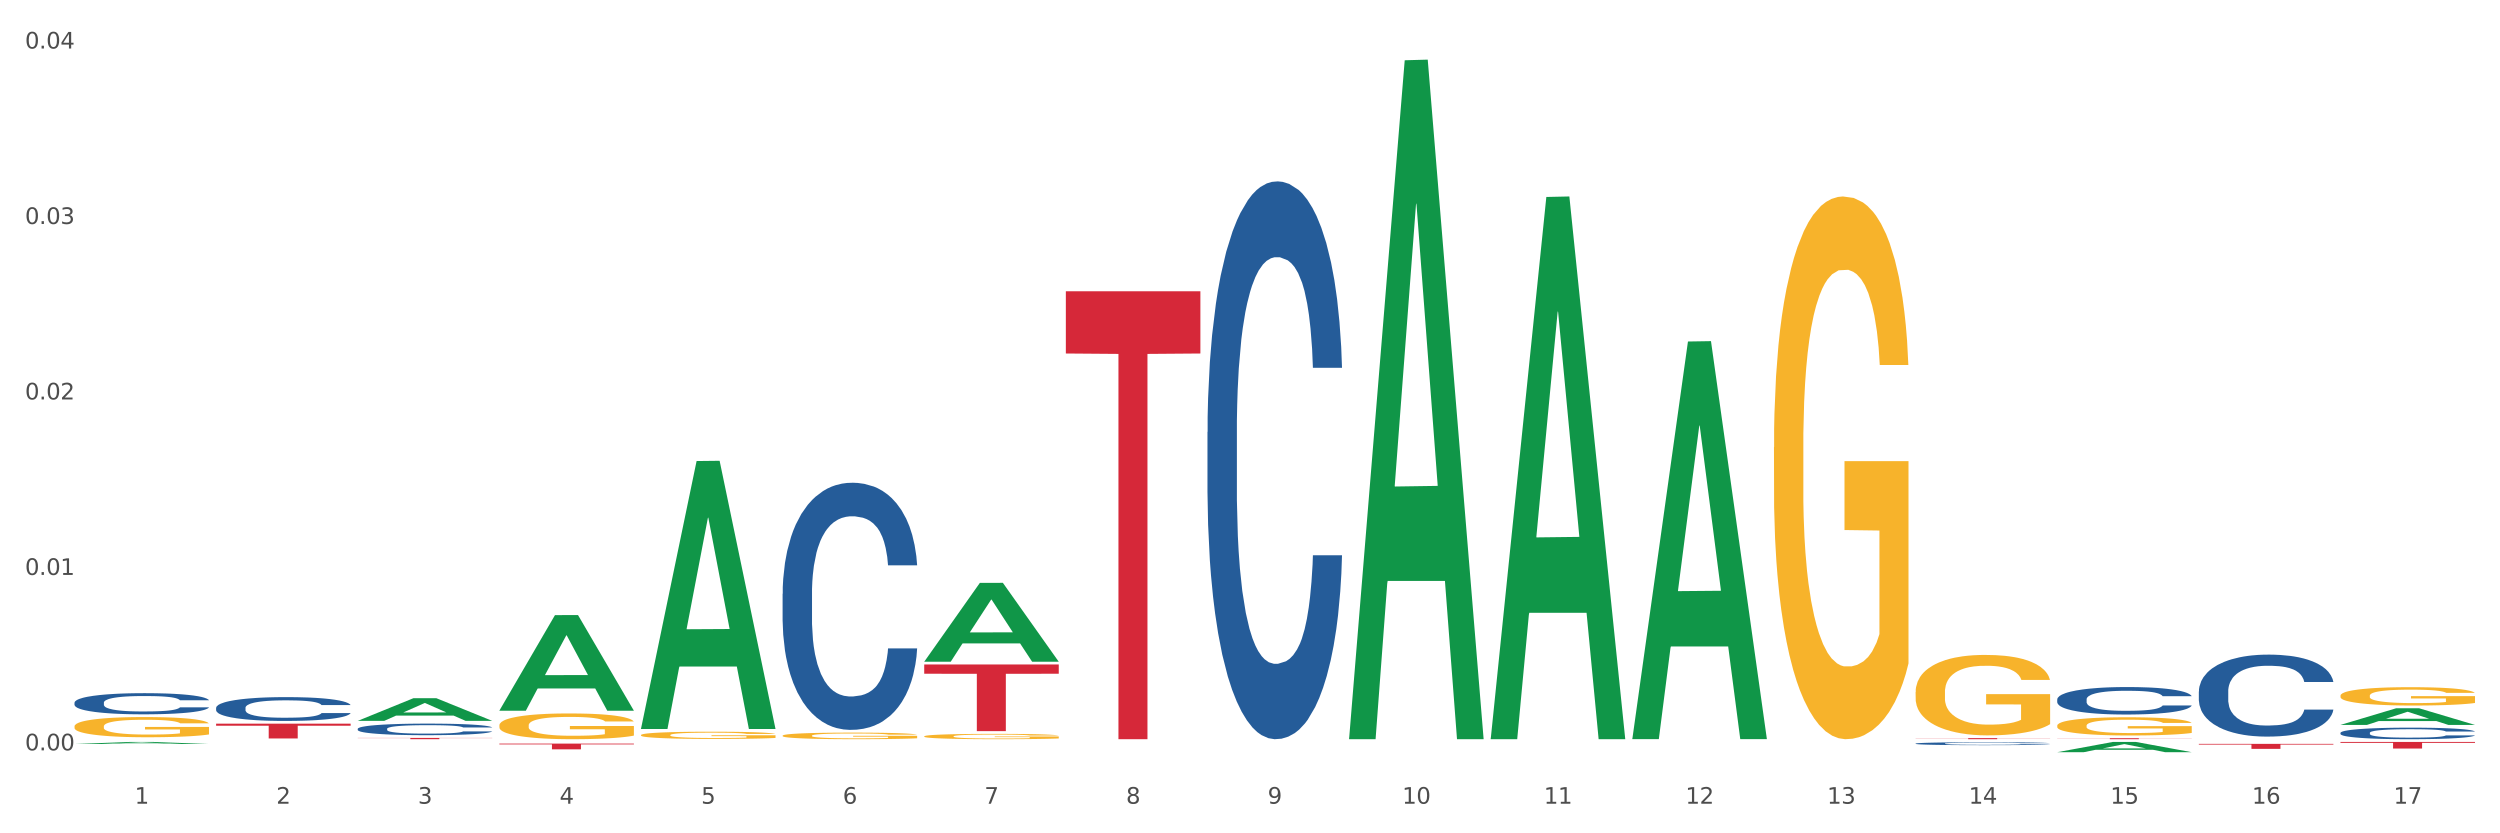 <?xml version="1.0" encoding="utf-8" standalone="no"?>
<!DOCTYPE svg PUBLIC "-//W3C//DTD SVG 1.1//EN"
  "http://www.w3.org/Graphics/SVG/1.1/DTD/svg11.dtd">
<svg xmlns:xlink="http://www.w3.org/1999/xlink" width="1080pt" height="360pt" viewBox="0 0 1080 360" xmlns="http://www.w3.org/2000/svg" version="1.1">
 <rect x="0" y="0" width="1080" height="360" fill="#333333" stroke="none"/>
 <defs>
  <style type="text/css">*{stroke-linejoin: round; stroke-linecap: butt}</style>
 </defs>
 <g id="figure_1">
  <g id="patch_1">
   <path d="M 0 360 
L 1080 360 
L 1080 0 
L 0 0 
z
" style="fill: #ffffff; stroke: #ffffff; stroke-linejoin: miter"/>
  </g>
  <g id="axes_1">
   <g id="matplotlib.axis_1">
    <g id="xtick_1">
     <g id="text_1">
      <!-- 1 -->
      <g style="fill: #4d4d4d" transform="translate(58.182 347.204) scale(0.096 -0.096)">
       <defs>
        <path id="DejaVuSans-31" d="M 794 531 
L 1825 531 
L 1825 4091 
L 703 3866 
L 703 4441 
L 1819 4666 
L 2450 4666 
L 2450 531 
L 3481 531 
L 3481 0 
L 794 0 
L 794 531 
z
" transform="scale(0.016)"/>
       </defs>
       <use xlink:href="#DejaVuSans-31"/>
      </g>
     </g>
    </g>
    <g id="xtick_2">
     <g id="text_2">
      <!-- 2 -->
      <g style="fill: #4d4d4d" transform="translate(119.364 347.204) scale(0.096 -0.096)">
       <defs>
        <path id="DejaVuSans-32" d="M 1228 531 
L 3431 531 
L 3431 0 
L 469 0 
L 469 531 
Q 828 903 1448 1529 
Q 2069 2156 2228 2338 
Q 2531 2678 2651 2914 
Q 2772 3150 2772 3378 
Q 2772 3750 2511 3984 
Q 2250 4219 1831 4219 
Q 1534 4219 1204 4116 
Q 875 4013 500 3803 
L 500 4441 
Q 881 4594 1212 4672 
Q 1544 4750 1819 4750 
Q 2544 4750 2975 4387 
Q 3406 4025 3406 3419 
Q 3406 3131 3298 2873 
Q 3191 2616 2906 2266 
Q 2828 2175 2409 1742 
Q 1991 1309 1228 531 
z
" transform="scale(0.016)"/>
       </defs>
       <use xlink:href="#DejaVuSans-32"/>
      </g>
     </g>
    </g>
    <g id="xtick_3">
     <g id="text_3">
      <!-- 3 -->
      <g style="fill: #4d4d4d" transform="translate(180.545 347.204) scale(0.096 -0.096)">
       <defs>
        <path id="DejaVuSans-33" d="M 2597 2516 
Q 3050 2419 3304 2112 
Q 3559 1806 3559 1356 
Q 3559 666 3084 287 
Q 2609 -91 1734 -91 
Q 1441 -91 1130 -33 
Q 819 25 488 141 
L 488 750 
Q 750 597 1062 519 
Q 1375 441 1716 441 
Q 2309 441 2620 675 
Q 2931 909 2931 1356 
Q 2931 1769 2642 2001 
Q 2353 2234 1838 2234 
L 1294 2234 
L 1294 2753 
L 1863 2753 
Q 2328 2753 2575 2939 
Q 2822 3125 2822 3475 
Q 2822 3834 2567 4026 
Q 2313 4219 1838 4219 
Q 1578 4219 1281 4162 
Q 984 4106 628 3988 
L 628 4550 
Q 988 4650 1302 4700 
Q 1616 4750 1894 4750 
Q 2613 4750 3031 4423 
Q 3450 4097 3450 3541 
Q 3450 3153 3228 2886 
Q 3006 2619 2597 2516 
z
" transform="scale(0.016)"/>
       </defs>
       <use xlink:href="#DejaVuSans-33"/>
      </g>
     </g>
    </g>
    <g id="xtick_4">
     <g id="text_4">
      <!-- 4 -->
      <g style="fill: #4d4d4d" transform="translate(241.726 347.204) scale(0.096 -0.096)">
       <defs>
        <path id="DejaVuSans-34" d="M 2419 4116 
L 825 1625 
L 2419 1625 
L 2419 4116 
z
M 2253 4666 
L 3047 4666 
L 3047 1625 
L 3713 1625 
L 3713 1100 
L 3047 1100 
L 3047 0 
L 2419 0 
L 2419 1100 
L 313 1100 
L 313 1709 
L 2253 4666 
z
" transform="scale(0.016)"/>
       </defs>
       <use xlink:href="#DejaVuSans-34"/>
      </g>
     </g>
    </g>
    <g id="xtick_5">
     <g id="text_5">
      <!-- 5 -->
      <g style="fill: #4d4d4d" transform="translate(302.908 347.204) scale(0.096 -0.096)">
       <defs>
        <path id="DejaVuSans-35" d="M 691 4666 
L 3169 4666 
L 3169 4134 
L 1269 4134 
L 1269 2991 
Q 1406 3038 1543 3061 
Q 1681 3084 1819 3084 
Q 2600 3084 3056 2656 
Q 3513 2228 3513 1497 
Q 3513 744 3044 326 
Q 2575 -91 1722 -91 
Q 1428 -91 1123 -41 
Q 819 9 494 109 
L 494 744 
Q 775 591 1075 516 
Q 1375 441 1709 441 
Q 2250 441 2565 725 
Q 2881 1009 2881 1497 
Q 2881 1984 2565 2268 
Q 2250 2553 1709 2553 
Q 1456 2553 1204 2497 
Q 953 2441 691 2322 
L 691 4666 
z
" transform="scale(0.016)"/>
       </defs>
       <use xlink:href="#DejaVuSans-35"/>
      </g>
     </g>
    </g>
    <g id="xtick_6">
     <g id="text_6">
      <!-- 6 -->
      <g style="fill: #4d4d4d" transform="translate(364.089 347.204) scale(0.096 -0.096)">
       <defs>
        <path id="DejaVuSans-36" d="M 2113 2584 
Q 1688 2584 1439 2293 
Q 1191 2003 1191 1497 
Q 1191 994 1439 701 
Q 1688 409 2113 409 
Q 2538 409 2786 701 
Q 3034 994 3034 1497 
Q 3034 2003 2786 2293 
Q 2538 2584 2113 2584 
z
M 3366 4563 
L 3366 3988 
Q 3128 4100 2886 4159 
Q 2644 4219 2406 4219 
Q 1781 4219 1451 3797 
Q 1122 3375 1075 2522 
Q 1259 2794 1537 2939 
Q 1816 3084 2150 3084 
Q 2853 3084 3261 2657 
Q 3669 2231 3669 1497 
Q 3669 778 3244 343 
Q 2819 -91 2113 -91 
Q 1303 -91 875 529 
Q 447 1150 447 2328 
Q 447 3434 972 4092 
Q 1497 4750 2381 4750 
Q 2619 4750 2861 4703 
Q 3103 4656 3366 4563 
z
" transform="scale(0.016)"/>
       </defs>
       <use xlink:href="#DejaVuSans-36"/>
      </g>
     </g>
    </g>
    <g id="xtick_7">
     <g id="text_7">
      <!-- 7 -->
      <g style="fill: #4d4d4d" transform="translate(425.271 347.204) scale(0.096 -0.096)">
       <defs>
        <path id="DejaVuSans-37" d="M 525 4666 
L 3525 4666 
L 3525 4397 
L 1831 0 
L 1172 0 
L 2766 4134 
L 525 4134 
L 525 4666 
z
" transform="scale(0.016)"/>
       </defs>
       <use xlink:href="#DejaVuSans-37"/>
      </g>
     </g>
    </g>
    <g id="xtick_8">
     <g id="text_8">
      <!-- 8 -->
      <g style="fill: #4d4d4d" transform="translate(486.452 347.204) scale(0.096 -0.096)">
       <defs>
        <path id="DejaVuSans-38" d="M 2034 2216 
Q 1584 2216 1326 1975 
Q 1069 1734 1069 1313 
Q 1069 891 1326 650 
Q 1584 409 2034 409 
Q 2484 409 2743 651 
Q 3003 894 3003 1313 
Q 3003 1734 2745 1975 
Q 2488 2216 2034 2216 
z
M 1403 2484 
Q 997 2584 770 2862 
Q 544 3141 544 3541 
Q 544 4100 942 4425 
Q 1341 4750 2034 4750 
Q 2731 4750 3128 4425 
Q 3525 4100 3525 3541 
Q 3525 3141 3298 2862 
Q 3072 2584 2669 2484 
Q 3125 2378 3379 2068 
Q 3634 1759 3634 1313 
Q 3634 634 3220 271 
Q 2806 -91 2034 -91 
Q 1263 -91 848 271 
Q 434 634 434 1313 
Q 434 1759 690 2068 
Q 947 2378 1403 2484 
z
M 1172 3481 
Q 1172 3119 1398 2916 
Q 1625 2713 2034 2713 
Q 2441 2713 2670 2916 
Q 2900 3119 2900 3481 
Q 2900 3844 2670 4047 
Q 2441 4250 2034 4250 
Q 1625 4250 1398 4047 
Q 1172 3844 1172 3481 
z
" transform="scale(0.016)"/>
       </defs>
       <use xlink:href="#DejaVuSans-38"/>
      </g>
     </g>
    </g>
    <g id="xtick_9">
     <g id="text_9">
      <!-- 9 -->
      <g style="fill: #4d4d4d" transform="translate(547.634 347.204) scale(0.096 -0.096)">
       <defs>
        <path id="DejaVuSans-39" d="M 703 97 
L 703 672 
Q 941 559 1184 500 
Q 1428 441 1663 441 
Q 2288 441 2617 861 
Q 2947 1281 2994 2138 
Q 2813 1869 2534 1725 
Q 2256 1581 1919 1581 
Q 1219 1581 811 2004 
Q 403 2428 403 3163 
Q 403 3881 828 4315 
Q 1253 4750 1959 4750 
Q 2769 4750 3195 4129 
Q 3622 3509 3622 2328 
Q 3622 1225 3098 567 
Q 2575 -91 1691 -91 
Q 1453 -91 1209 -44 
Q 966 3 703 97 
z
M 1959 2075 
Q 2384 2075 2632 2365 
Q 2881 2656 2881 3163 
Q 2881 3666 2632 3958 
Q 2384 4250 1959 4250 
Q 1534 4250 1286 3958 
Q 1038 3666 1038 3163 
Q 1038 2656 1286 2365 
Q 1534 2075 1959 2075 
z
" transform="scale(0.016)"/>
       </defs>
       <use xlink:href="#DejaVuSans-39"/>
      </g>
     </g>
    </g>
    <g id="xtick_10">
     <g id="text_10">
      <!-- 10 -->
      <g style="fill: #4d4d4d" transform="translate(605.761 347.204) scale(0.096 -0.096)">
       <defs>
        <path id="DejaVuSans-30" d="M 2034 4250 
Q 1547 4250 1301 3770 
Q 1056 3291 1056 2328 
Q 1056 1369 1301 889 
Q 1547 409 2034 409 
Q 2525 409 2770 889 
Q 3016 1369 3016 2328 
Q 3016 3291 2770 3770 
Q 2525 4250 2034 4250 
z
M 2034 4750 
Q 2819 4750 3233 4129 
Q 3647 3509 3647 2328 
Q 3647 1150 3233 529 
Q 2819 -91 2034 -91 
Q 1250 -91 836 529 
Q 422 1150 422 2328 
Q 422 3509 836 4129 
Q 1250 4750 2034 4750 
z
" transform="scale(0.016)"/>
       </defs>
       <use xlink:href="#DejaVuSans-31"/>
       <use xlink:href="#DejaVuSans-30" transform="translate(63.623 0)"/>
      </g>
     </g>
    </g>
    <g id="xtick_11">
     <g id="text_11">
      <!-- 11 -->
      <g style="fill: #4d4d4d" transform="translate(666.942 347.204) scale(0.096 -0.096)">
       <use xlink:href="#DejaVuSans-31"/>
       <use xlink:href="#DejaVuSans-31" transform="translate(63.623 0)"/>
      </g>
     </g>
    </g>
    <g id="xtick_12">
     <g id="text_12">
      <!-- 12 -->
      <g style="fill: #4d4d4d" transform="translate(728.124 347.204) scale(0.096 -0.096)">
       <use xlink:href="#DejaVuSans-31"/>
       <use xlink:href="#DejaVuSans-32" transform="translate(63.623 0)"/>
      </g>
     </g>
    </g>
    <g id="xtick_13">
     <g id="text_13">
      <!-- 13 -->
      <g style="fill: #4d4d4d" transform="translate(789.305 347.204) scale(0.096 -0.096)">
       <use xlink:href="#DejaVuSans-31"/>
       <use xlink:href="#DejaVuSans-33" transform="translate(63.623 0)"/>
      </g>
     </g>
    </g>
    <g id="xtick_14">
     <g id="text_14">
      <!-- 14 -->
      <g style="fill: #4d4d4d" transform="translate(850.487 347.204) scale(0.096 -0.096)">
       <use xlink:href="#DejaVuSans-31"/>
       <use xlink:href="#DejaVuSans-34" transform="translate(63.623 0)"/>
      </g>
     </g>
    </g>
    <g id="xtick_15">
     <g id="text_15">
      <!-- 15 -->
      <g style="fill: #4d4d4d" transform="translate(911.668 347.204) scale(0.096 -0.096)">
       <use xlink:href="#DejaVuSans-31"/>
       <use xlink:href="#DejaVuSans-35" transform="translate(63.623 0)"/>
      </g>
     </g>
    </g>
    <g id="xtick_16">
     <g id="text_16">
      <!-- 16 -->
      <g style="fill: #4d4d4d" transform="translate(972.849 347.204) scale(0.096 -0.096)">
       <use xlink:href="#DejaVuSans-31"/>
       <use xlink:href="#DejaVuSans-36" transform="translate(63.623 0)"/>
      </g>
     </g>
    </g>
    <g id="xtick_17">
     <g id="text_17">
      <!-- 17 -->
      <g style="fill: #4d4d4d" transform="translate(1034.031 347.204) scale(0.096 -0.096)">
       <use xlink:href="#DejaVuSans-31"/>
       <use xlink:href="#DejaVuSans-37" transform="translate(63.623 0)"/>
      </g>
     </g>
    </g>
    <g id="xtick_18"/>
    <g id="xtick_19"/>
    <g id="xtick_20"/>
    <g id="xtick_21"/>
    <g id="xtick_22"/>
    <g id="xtick_23"/>
    <g id="xtick_24"/>
    <g id="xtick_25"/>
    <g id="xtick_26"/>
    <g id="xtick_27"/>
    <g id="xtick_28"/>
    <g id="xtick_29"/>
    <g id="xtick_30"/>
    <g id="xtick_31"/>
    <g id="xtick_32"/>
    <g id="xtick_33"/>
   </g>
   <g id="matplotlib.axis_2">
    <g id="ytick_1">
     <g id="text_18">
      <!-- 0.00 -->
      <g style="fill: #4d4d4d" transform="translate(10.8 324.162) scale(0.096 -0.096)">
       <defs>
        <path id="DejaVuSans-2e" d="M 684 794 
L 1344 794 
L 1344 0 
L 684 0 
L 684 794 
z
" transform="scale(0.016)"/>
       </defs>
       <use xlink:href="#DejaVuSans-30"/>
       <use xlink:href="#DejaVuSans-2e" transform="translate(63.623 0)"/>
       <use xlink:href="#DejaVuSans-30" transform="translate(95.41 0)"/>
       <use xlink:href="#DejaVuSans-30" transform="translate(159.033 0)"/>
      </g>
     </g>
    </g>
    <g id="ytick_2">
     <g id="text_19">
      <!-- 0.01 -->
      <g style="fill: #4d4d4d" transform="translate(10.8 248.363) scale(0.096 -0.096)">
       <use xlink:href="#DejaVuSans-30"/>
       <use xlink:href="#DejaVuSans-2e" transform="translate(63.623 0)"/>
       <use xlink:href="#DejaVuSans-30" transform="translate(95.41 0)"/>
       <use xlink:href="#DejaVuSans-31" transform="translate(159.033 0)"/>
      </g>
     </g>
    </g>
    <g id="ytick_3">
     <g id="text_20">
      <!-- 0.02 -->
      <g style="fill: #4d4d4d" transform="translate(10.8 172.563) scale(0.096 -0.096)">
       <use xlink:href="#DejaVuSans-30"/>
       <use xlink:href="#DejaVuSans-2e" transform="translate(63.623 0)"/>
       <use xlink:href="#DejaVuSans-30" transform="translate(95.41 0)"/>
       <use xlink:href="#DejaVuSans-32" transform="translate(159.033 0)"/>
      </g>
     </g>
    </g>
    <g id="ytick_4">
     <g id="text_21">
      <!-- 0.03 -->
      <g style="fill: #4d4d4d" transform="translate(10.8 96.763) scale(0.096 -0.096)">
       <use xlink:href="#DejaVuSans-30"/>
       <use xlink:href="#DejaVuSans-2e" transform="translate(63.623 0)"/>
       <use xlink:href="#DejaVuSans-30" transform="translate(95.41 0)"/>
       <use xlink:href="#DejaVuSans-33" transform="translate(159.033 0)"/>
      </g>
     </g>
    </g>
    <g id="ytick_5">
     <g id="text_22">
      <!-- 0.04 -->
      <g style="fill: #4d4d4d" transform="translate(10.8 20.964) scale(0.096 -0.096)">
       <use xlink:href="#DejaVuSans-30"/>
       <use xlink:href="#DejaVuSans-2e" transform="translate(63.623 0)"/>
       <use xlink:href="#DejaVuSans-30" transform="translate(95.41 0)"/>
       <use xlink:href="#DejaVuSans-34" transform="translate(159.033 0)"/>
      </g>
     </g>
    </g>
    <g id="ytick_6"/>
    <g id="ytick_7"/>
    <g id="ytick_8"/>
    <g id="ytick_9"/>
   </g>
   <g id="PolyCollection_1">
    <path d="M 32.175 321.416 
L 32.235 321.415 
L 56.203 320.516 
L 66.15 320.515 
L 90.297 321.417 
L 78.793 321.417 
L 73.58 321.207 
L 48.833 321.207 
L 48.653 321.211 
L 43.62 321.417 
L 32.175 321.417 
L 32.175 321.416 
L 51.949 321.082 
L 70.464 321.081 
L 61.296 320.708 
L 61.176 320.706 
L 61.056 320.708 
L 51.889 321.081 
L 51.949 321.082 
L 32.175 321.416 
z
" clip-path="url(#pa656fe6df7)" style="fill: #109648"/>
    <path d="M 888.715 318.909 
L 946.837 318.909 
L 946.837 318.968 
L 923.974 318.969 
L 923.974 319.336 
L 911.44 319.336 
L 911.44 318.969 
L 888.715 318.968 
L 888.715 318.91 
L 888.715 318.909 
z
" clip-path="url(#pa656fe6df7)" style="fill: #d62839"/>
    <path d="M 827.533 318.866 
L 885.656 318.866 
L 885.656 318.932 
L 862.792 318.932 
L 862.792 319.336 
L 850.259 319.336 
L 850.259 318.932 
L 827.533 318.932 
L 827.533 318.867 
L 827.533 318.866 
z
" clip-path="url(#pa656fe6df7)" style="fill: #d62839"/>
    <path d="M 460.445 125.818 
L 518.567 125.818 
L 518.567 152.711 
L 495.704 152.893 
L 495.704 319.336 
L 483.17 319.336 
L 483.17 152.893 
L 460.445 152.711 
L 460.445 126 
L 460.445 125.818 
z
" clip-path="url(#pa656fe6df7)" style="fill: #d62839"/>
    <path d="M 32.175 313.8 
L 32.244 313.792 
L 32.244 313.505 
L 32.381 313.258 
L 33.067 312.66 
L 34.096 312.166 
L 34.851 311.903 
L 35.606 311.687 
L 36.498 311.472 
L 37.596 311.249 
L 39.586 310.922 
L 40.821 310.755 
L 42.331 310.579 
L 45.076 310.324 
L 47.066 310.181 
L 49.124 310.061 
L 52.487 309.917 
L 54.683 309.854 
L 57.016 309.806 
L 59.829 309.774 
L 61.957 309.766 
L 66.623 309.79 
L 70.603 309.862 
L 72.524 309.917 
L 74.995 310.013 
L 76.299 310.077 
L 78.426 310.204 
L 80.622 310.372 
L 82.131 310.515 
L 84.396 310.786 
L 86.111 311.058 
L 87.69 311.392 
L 88.513 311.624 
L 89.131 311.839 
L 89.68 312.086 
L 90.229 312.477 
L 77.877 312.477 
L 77.397 312.198 
L 76.642 311.935 
L 75.544 311.679 
L 74.583 311.52 
L 72.936 311.321 
L 71.426 311.193 
L 69.848 311.097 
L 67.927 311.018 
L 66.417 310.978 
L 64.29 310.946 
L 60.104 310.954 
L 57.29 311.018 
L 55.369 311.097 
L 54.134 311.169 
L 53.036 311.249 
L 51.801 311.361 
L 50.36 311.528 
L 49.33 311.679 
L 48.301 311.871 
L 47.478 312.062 
L 46.723 312.285 
L 46.105 312.525 
L 45.625 312.772 
L 45.213 313.075 
L 44.87 313.577 
L 44.87 314.669 
L 45.007 314.916 
L 45.35 315.243 
L 45.762 315.49 
L 46.448 315.785 
L 47.066 315.985 
L 48.232 316.272 
L 49.536 316.511 
L 50.566 316.662 
L 51.595 316.79 
L 53.379 316.965 
L 55.369 317.109 
L 57.085 317.197 
L 59.418 317.276 
L 60.996 317.308 
L 62.368 317.324 
L 65.731 317.324 
L 68.133 317.3 
L 70.809 317.245 
L 72.868 317.173 
L 74.583 317.085 
L 76.504 316.942 
L 77.74 316.806 
L 77.74 315.14 
L 62.643 315.132 
L 62.643 314.023 
L 90.297 314.023 
L 90.297 317.276 
L 89.131 317.444 
L 87.827 317.595 
L 86.455 317.731 
L 84.396 317.898 
L 81.926 318.058 
L 79.73 318.169 
L 77.397 318.265 
L 74.652 318.353 
L 71.083 318.432 
L 68.887 318.464 
L 66.143 318.488 
L 62.917 318.496 
L 60.104 318.48 
L 57.359 318.44 
L 54.477 318.369 
L 51.663 318.265 
L 49.536 318.161 
L 47.409 318.034 
L 45.144 317.866 
L 43.36 317.707 
L 41.988 317.563 
L 40.478 317.38 
L 38.831 317.141 
L 37.596 316.926 
L 36.498 316.702 
L 35.332 316.415 
L 34.508 316.168 
L 33.685 315.857 
L 33.204 315.626 
L 32.655 315.267 
L 32.244 314.765 
L 32.175 313.8 
z
" clip-path="url(#pa656fe6df7)" style="fill: #f7b32b"/>
    <path d="M 215.719 321.247 
L 273.842 321.247 
L 273.842 321.59 
L 250.978 321.593 
L 250.978 323.719 
L 238.445 323.719 
L 238.445 321.593 
L 215.719 321.59 
L 215.719 321.249 
L 215.719 321.247 
z
" clip-path="url(#pa656fe6df7)" style="fill: #d62839"/>
    <path d="M 154.538 318.78 
L 212.66 318.78 
L 212.66 318.858 
L 189.797 318.858 
L 189.797 319.336 
L 177.263 319.336 
L 177.263 318.858 
L 154.538 318.858 
L 154.538 318.781 
L 154.538 318.78 
z
" clip-path="url(#pa656fe6df7)" style="fill: #d62839"/>
    <path d="M 93.356 312.627 
L 151.479 312.627 
L 151.479 313.516 
L 128.615 313.522 
L 128.615 319.019 
L 116.082 319.019 
L 116.082 313.522 
L 93.356 313.516 
L 93.356 312.633 
L 93.356 312.627 
z
" clip-path="url(#pa656fe6df7)" style="fill: #d62839"/>
    <path d="M 32.175 303.553 
L 32.244 303.545 
L 32.244 303.311 
L 32.45 302.994 
L 33.206 302.41 
L 34.167 301.967 
L 35.816 301.45 
L 36.709 301.233 
L 37.877 300.991 
L 40.282 300.598 
L 43.03 300.264 
L 44.954 300.081 
L 46.396 299.964 
L 49.625 299.755 
L 51.48 299.663 
L 53.404 299.588 
L 55.053 299.538 
L 57.801 299.48 
L 60 299.455 
L 62.542 299.446 
L 64.671 299.455 
L 67.488 299.488 
L 71.61 299.588 
L 73.19 299.647 
L 75.32 299.747 
L 77.519 299.88 
L 79.305 300.014 
L 81.366 300.206 
L 83.496 300.456 
L 85.557 300.774 
L 87 301.066 
L 88.168 301.375 
L 89.198 301.75 
L 89.954 302.159 
L 90.297 302.502 
L 77.725 302.502 
L 77.381 302.193 
L 76.694 301.859 
L 76.007 301.633 
L 75.251 301.45 
L 74.084 301.241 
L 73.053 301.108 
L 71.335 300.949 
L 69.755 300.849 
L 68.45 300.79 
L 66.87 300.74 
L 63.503 300.69 
L 61.099 300.69 
L 59.587 300.707 
L 57.732 300.749 
L 56.152 300.807 
L 54.297 300.907 
L 52.854 301.016 
L 51.412 301.158 
L 50.587 301.258 
L 49.351 301.441 
L 48.526 301.592 
L 47.427 301.851 
L 46.809 302.034 
L 45.709 302.51 
L 45.228 302.861 
L 45.022 303.103 
L 44.885 303.37 
L 44.885 304.672 
L 45.297 305.256 
L 45.641 305.507 
L 46.19 305.791 
L 47.221 306.158 
L 48.732 306.517 
L 50.312 306.776 
L 51.618 306.934 
L 52.854 307.051 
L 54.091 307.143 
L 55.603 307.226 
L 56.839 307.276 
L 58.694 307.326 
L 60.893 307.351 
L 62.61 307.351 
L 66.114 307.31 
L 67.694 307.268 
L 69.206 307.21 
L 70.855 307.118 
L 72.16 307.018 
L 72.916 306.942 
L 74.152 306.784 
L 75.114 306.617 
L 75.939 306.425 
L 76.488 306.258 
L 77.106 306.008 
L 77.587 305.724 
L 77.725 305.573 
L 90.297 305.573 
L 90.023 305.874 
L 89.542 306.166 
L 88.58 306.558 
L 87.824 306.784 
L 86.656 307.059 
L 85.419 307.293 
L 83.702 307.552 
L 82.122 307.744 
L 80.473 307.911 
L 78.687 308.061 
L 75.458 308.27 
L 74.29 308.328 
L 71.816 308.428 
L 69.893 308.487 
L 67.076 308.545 
L 64.19 308.579 
L 61.167 308.587 
L 58.488 308.57 
L 55.534 308.52 
L 53.679 308.47 
L 51.618 308.395 
L 49.213 308.278 
L 46.946 308.136 
L 44.816 307.969 
L 42.824 307.777 
L 40.969 307.56 
L 38.564 307.201 
L 36.778 306.851 
L 35.473 306.525 
L 34.58 306.25 
L 33.686 305.899 
L 33.206 305.657 
L 32.45 305.073 
L 32.175 304.53 
L 32.175 303.553 
z
" clip-path="url(#pa656fe6df7)" style="fill: #255c99"/>
    <path d="M 93.356 305.779 
L 93.425 305.77 
L 93.425 305.507 
L 93.631 305.149 
L 94.387 304.491 
L 95.349 303.993 
L 96.998 303.41 
L 97.891 303.166 
L 99.059 302.893 
L 101.463 302.451 
L 104.211 302.075 
L 106.135 301.868 
L 107.578 301.737 
L 110.807 301.501 
L 112.662 301.398 
L 114.585 301.313 
L 116.234 301.257 
L 118.982 301.191 
L 121.181 301.163 
L 123.723 301.154 
L 125.853 301.163 
L 128.67 301.201 
L 132.792 301.313 
L 134.372 301.379 
L 136.502 301.492 
L 138.7 301.643 
L 140.486 301.793 
L 142.547 302.009 
L 144.677 302.291 
L 146.738 302.648 
L 148.181 302.978 
L 149.349 303.325 
L 150.38 303.748 
L 151.135 304.209 
L 151.479 304.595 
L 138.906 304.595 
L 138.563 304.247 
L 137.876 303.871 
L 137.189 303.617 
L 136.433 303.41 
L 135.265 303.175 
L 134.234 303.025 
L 132.517 302.846 
L 130.937 302.733 
L 129.631 302.667 
L 128.051 302.611 
L 124.685 302.554 
L 122.28 302.554 
L 120.769 302.573 
L 118.914 302.62 
L 117.334 302.686 
L 115.479 302.799 
L 114.036 302.921 
L 112.593 303.081 
L 111.769 303.194 
L 110.532 303.401 
L 109.708 303.57 
L 108.608 303.861 
L 107.99 304.068 
L 106.891 304.604 
L 106.41 304.999 
L 106.204 305.272 
L 106.066 305.572 
L 106.066 307.039 
L 106.479 307.697 
L 106.822 307.979 
L 107.372 308.299 
L 108.402 308.713 
L 109.914 309.117 
L 111.494 309.408 
L 112.799 309.587 
L 114.036 309.719 
L 115.273 309.822 
L 116.784 309.916 
L 118.021 309.972 
L 119.876 310.029 
L 122.074 310.057 
L 123.792 310.057 
L 127.295 310.01 
L 128.876 309.963 
L 130.387 309.897 
L 132.036 309.794 
L 133.341 309.681 
L 134.097 309.596 
L 135.334 309.418 
L 136.296 309.23 
L 137.12 309.013 
L 137.67 308.825 
L 138.288 308.543 
L 138.769 308.224 
L 138.906 308.054 
L 151.479 308.054 
L 151.204 308.393 
L 150.723 308.722 
L 149.761 309.164 
L 149.005 309.418 
L 147.838 309.728 
L 146.601 309.991 
L 144.883 310.283 
L 143.303 310.499 
L 141.654 310.687 
L 139.868 310.856 
L 136.639 311.091 
L 135.471 311.157 
L 132.998 311.27 
L 131.074 311.336 
L 128.257 311.401 
L 125.372 311.439 
L 122.349 311.448 
L 119.669 311.43 
L 116.715 311.373 
L 114.86 311.317 
L 112.799 311.232 
L 110.395 311.101 
L 108.127 310.941 
L 105.998 310.753 
L 104.005 310.536 
L 102.15 310.292 
L 99.746 309.888 
L 97.959 309.493 
L 96.654 309.126 
L 95.761 308.816 
L 94.868 308.421 
L 94.387 308.148 
L 93.631 307.49 
L 93.356 306.879 
L 93.356 305.779 
z
" clip-path="url(#pa656fe6df7)" style="fill: #255c99"/>
    <path d="M 154.538 314.847 
L 154.607 314.842 
L 154.607 314.714 
L 154.813 314.541 
L 155.568 314.221 
L 156.53 313.979 
L 158.179 313.696 
L 159.072 313.577 
L 160.24 313.444 
L 162.645 313.23 
L 165.393 313.047 
L 167.317 312.947 
L 168.759 312.883 
L 171.988 312.768 
L 173.843 312.718 
L 175.767 312.677 
L 177.416 312.65 
L 180.164 312.618 
L 182.362 312.604 
L 184.904 312.599 
L 187.034 312.604 
L 189.851 312.622 
L 193.973 312.677 
L 195.553 312.709 
L 197.683 312.764 
L 199.882 312.837 
L 201.668 312.91 
L 203.729 313.015 
L 205.859 313.152 
L 207.92 313.326 
L 209.362 313.486 
L 210.53 313.655 
L 211.561 313.86 
L 212.317 314.084 
L 212.66 314.271 
L 200.088 314.271 
L 199.744 314.102 
L 199.057 313.92 
L 198.37 313.796 
L 197.614 313.696 
L 196.446 313.581 
L 195.416 313.508 
L 193.698 313.422 
L 192.118 313.367 
L 190.813 313.335 
L 189.233 313.307 
L 185.866 313.28 
L 183.462 313.28 
L 181.95 313.289 
L 180.095 313.312 
L 178.515 313.344 
L 176.66 313.399 
L 175.217 313.458 
L 173.775 313.536 
L 172.95 313.591 
L 171.713 313.691 
L 170.889 313.773 
L 169.79 313.915 
L 169.171 314.015 
L 168.072 314.276 
L 167.591 314.468 
L 167.385 314.6 
L 167.248 314.746 
L 167.248 315.459 
L 167.66 315.779 
L 168.004 315.916 
L 168.553 316.071 
L 169.584 316.272 
L 171.095 316.468 
L 172.675 316.61 
L 173.981 316.697 
L 175.217 316.761 
L 176.454 316.811 
L 177.965 316.857 
L 179.202 316.884 
L 181.057 316.912 
L 183.255 316.925 
L 184.973 316.925 
L 188.477 316.902 
L 190.057 316.88 
L 191.568 316.848 
L 193.217 316.797 
L 194.523 316.743 
L 195.278 316.701 
L 196.515 316.615 
L 197.477 316.523 
L 198.301 316.418 
L 198.851 316.327 
L 199.469 316.19 
L 199.95 316.035 
L 200.088 315.952 
L 212.66 315.952 
L 212.385 316.117 
L 211.904 316.277 
L 210.943 316.491 
L 210.187 316.615 
L 209.019 316.765 
L 207.782 316.893 
L 206.065 317.035 
L 204.485 317.14 
L 202.836 317.231 
L 201.049 317.314 
L 197.82 317.428 
L 196.652 317.46 
L 194.179 317.515 
L 192.256 317.547 
L 189.439 317.579 
L 186.553 317.597 
L 183.53 317.601 
L 180.851 317.592 
L 177.897 317.565 
L 176.042 317.537 
L 173.981 317.496 
L 171.576 317.432 
L 169.309 317.355 
L 167.179 317.263 
L 165.187 317.158 
L 163.332 317.039 
L 160.927 316.843 
L 159.141 316.651 
L 157.836 316.473 
L 156.942 316.322 
L 156.049 316.13 
L 155.568 315.998 
L 154.813 315.678 
L 154.538 315.381 
L 154.538 314.847 
z
" clip-path="url(#pa656fe6df7)" style="fill: #255c99"/>
    <path d="M 338.082 256.514 
L 338.151 256.417 
L 338.151 253.687 
L 338.357 249.981 
L 339.113 243.156 
L 340.074 237.988 
L 341.723 231.943 
L 342.616 229.407 
L 343.784 226.58 
L 346.189 221.997 
L 348.937 218.097 
L 350.861 215.952 
L 352.304 214.586 
L 355.533 212.149 
L 357.387 211.076 
L 359.311 210.199 
L 360.96 209.614 
L 363.708 208.931 
L 365.907 208.639 
L 368.449 208.541 
L 370.578 208.639 
L 373.395 209.029 
L 377.517 210.199 
L 379.097 210.881 
L 381.227 212.051 
L 383.426 213.611 
L 385.212 215.171 
L 387.273 217.414 
L 389.403 220.339 
L 391.464 224.045 
L 392.907 227.457 
L 394.075 231.065 
L 395.105 235.453 
L 395.861 240.231 
L 396.204 244.228 
L 383.632 244.228 
L 383.288 240.621 
L 382.601 236.72 
L 381.914 234.088 
L 381.159 231.943 
L 379.991 229.505 
L 378.96 227.945 
L 377.243 226.092 
L 375.662 224.922 
L 374.357 224.24 
L 372.777 223.655 
L 369.41 223.069 
L 367.006 223.069 
L 365.494 223.264 
L 363.639 223.752 
L 362.059 224.435 
L 360.204 225.605 
L 358.762 226.872 
L 357.319 228.53 
L 356.494 229.7 
L 355.258 231.845 
L 354.433 233.6 
L 353.334 236.623 
L 352.716 238.768 
L 351.616 244.326 
L 351.136 248.421 
L 350.929 251.249 
L 350.792 254.369 
L 350.792 269.58 
L 351.204 276.406 
L 351.548 279.331 
L 352.097 282.646 
L 353.128 286.936 
L 354.639 291.129 
L 356.22 294.152 
L 357.525 296.004 
L 358.762 297.369 
L 359.998 298.442 
L 361.51 299.417 
L 362.746 300.002 
L 364.601 300.587 
L 366.8 300.88 
L 368.517 300.88 
L 372.021 300.392 
L 373.601 299.905 
L 375.113 299.222 
L 376.762 298.149 
L 378.067 296.979 
L 378.823 296.102 
L 380.059 294.249 
L 381.021 292.299 
L 381.846 290.056 
L 382.395 288.106 
L 383.014 285.181 
L 383.494 281.866 
L 383.632 280.111 
L 396.204 280.111 
L 395.93 283.621 
L 395.449 287.034 
L 394.487 291.617 
L 393.731 294.249 
L 392.563 297.467 
L 391.327 300.197 
L 389.609 303.22 
L 388.029 305.462 
L 386.38 307.413 
L 384.594 309.168 
L 381.365 311.605 
L 380.197 312.288 
L 377.723 313.458 
L 375.8 314.141 
L 372.983 314.823 
L 370.097 315.213 
L 367.075 315.311 
L 364.395 315.116 
L 361.441 314.531 
L 359.586 313.946 
L 357.525 313.068 
L 355.12 311.703 
L 352.853 310.045 
L 350.723 308.095 
L 348.731 305.852 
L 346.876 303.317 
L 344.471 299.125 
L 342.685 295.029 
L 341.38 291.227 
L 340.487 288.009 
L 339.594 283.914 
L 339.113 281.086 
L 338.357 274.26 
L 338.082 267.922 
L 338.082 256.514 
z
" clip-path="url(#pa656fe6df7)" style="fill: #255c99"/>
    <path d="M 949.896 321.357 
L 1008.019 321.357 
L 1008.019 321.657 
L 985.155 321.659 
L 985.155 323.518 
L 972.622 323.518 
L 972.622 321.659 
L 949.896 321.657 
L 949.896 321.359 
L 949.896 321.357 
z
" clip-path="url(#pa656fe6df7)" style="fill: #d62839"/>
    <path d="M 521.626 186.631 
L 521.695 186.411 
L 521.695 180.248 
L 521.901 171.886 
L 522.657 156.48 
L 523.619 144.816 
L 525.268 131.172 
L 526.161 125.45 
L 527.329 119.067 
L 529.733 108.724 
L 532.481 99.921 
L 534.405 95.079 
L 535.848 91.998 
L 539.077 86.496 
L 540.932 84.075 
L 542.855 82.095 
L 544.504 80.774 
L 547.252 79.234 
L 549.451 78.573 
L 551.993 78.353 
L 554.123 78.573 
L 556.939 79.454 
L 561.062 82.095 
L 562.642 83.635 
L 564.772 86.276 
L 566.97 89.797 
L 568.756 93.319 
L 570.817 98.38 
L 572.947 104.983 
L 575.008 113.345 
L 576.451 121.048 
L 577.619 129.191 
L 578.649 139.094 
L 579.405 149.878 
L 579.749 158.901 
L 567.176 158.901 
L 566.833 150.758 
L 566.146 141.955 
L 565.459 136.013 
L 564.703 131.172 
L 563.535 125.67 
L 562.504 122.148 
L 560.787 117.967 
L 559.207 115.326 
L 557.901 113.786 
L 556.321 112.465 
L 552.955 111.145 
L 550.55 111.145 
L 549.039 111.585 
L 547.184 112.685 
L 545.604 114.226 
L 543.749 116.867 
L 542.306 119.728 
L 540.863 123.469 
L 540.039 126.11 
L 538.802 130.951 
L 537.978 134.913 
L 536.878 141.735 
L 536.26 146.577 
L 535.161 159.121 
L 534.68 168.364 
L 534.474 174.747 
L 534.336 181.789 
L 534.336 216.121 
L 534.749 231.526 
L 535.092 238.128 
L 535.642 245.611 
L 536.672 255.294 
L 538.184 264.757 
L 539.764 271.58 
L 541.069 275.761 
L 542.306 278.842 
L 543.542 281.263 
L 545.054 283.464 
L 546.291 284.784 
L 548.146 286.105 
L 550.344 286.765 
L 552.062 286.765 
L 555.565 285.665 
L 557.146 284.564 
L 558.657 283.024 
L 560.306 280.603 
L 561.611 277.962 
L 562.367 275.981 
L 563.604 271.8 
L 564.565 267.398 
L 565.39 262.337 
L 565.939 257.935 
L 566.558 251.333 
L 567.039 243.85 
L 567.176 239.889 
L 579.749 239.889 
L 579.474 247.812 
L 578.993 255.514 
L 578.031 265.858 
L 577.275 271.8 
L 576.107 279.062 
L 574.871 285.224 
L 573.153 292.047 
L 571.573 297.109 
L 569.924 301.51 
L 568.138 305.471 
L 564.909 310.973 
L 563.741 312.514 
L 561.268 315.155 
L 559.344 316.695 
L 556.527 318.236 
L 553.642 319.116 
L 550.619 319.336 
L 547.939 318.896 
L 544.985 317.576 
L 543.13 316.255 
L 541.069 314.274 
L 538.665 311.193 
L 536.397 307.452 
L 534.268 303.051 
L 532.275 297.989 
L 530.42 292.267 
L 528.016 282.804 
L 526.229 273.56 
L 524.924 264.978 
L 524.031 257.715 
L 523.138 248.472 
L 522.657 242.09 
L 521.901 226.684 
L 521.626 212.379 
L 521.626 186.631 
z
" clip-path="url(#pa656fe6df7)" style="fill: #255c99"/>
    <path d="M 888.715 302.138 
L 888.784 302.127 
L 888.784 301.823 
L 888.99 301.411 
L 889.745 300.653 
L 890.707 300.078 
L 892.356 299.406 
L 893.249 299.124 
L 894.417 298.81 
L 896.822 298.3 
L 899.57 297.867 
L 901.493 297.628 
L 902.936 297.476 
L 906.165 297.205 
L 908.02 297.086 
L 909.944 296.988 
L 911.593 296.923 
L 914.341 296.848 
L 916.539 296.815 
L 919.081 296.804 
L 921.211 296.815 
L 924.028 296.858 
L 928.15 296.988 
L 929.73 297.064 
L 931.86 297.194 
L 934.058 297.368 
L 935.845 297.541 
L 937.906 297.791 
L 940.036 298.116 
L 942.097 298.528 
L 943.539 298.907 
L 944.707 299.308 
L 945.738 299.796 
L 946.494 300.327 
L 946.837 300.772 
L 934.265 300.772 
L 933.921 300.371 
L 933.234 299.937 
L 932.547 299.644 
L 931.791 299.406 
L 930.623 299.135 
L 929.593 298.961 
L 927.875 298.755 
L 926.295 298.625 
L 924.99 298.549 
L 923.41 298.484 
L 920.043 298.419 
L 917.639 298.419 
L 916.127 298.441 
L 914.272 298.495 
L 912.692 298.571 
L 910.837 298.701 
L 909.394 298.842 
L 907.952 299.026 
L 907.127 299.157 
L 905.89 299.395 
L 905.066 299.59 
L 903.967 299.926 
L 903.348 300.165 
L 902.249 300.783 
L 901.768 301.238 
L 901.562 301.552 
L 901.425 301.899 
L 901.425 303.59 
L 901.837 304.349 
L 902.181 304.674 
L 902.73 305.043 
L 903.761 305.52 
L 905.272 305.986 
L 906.852 306.322 
L 908.158 306.528 
L 909.394 306.68 
L 910.631 306.799 
L 912.142 306.907 
L 913.379 306.972 
L 915.234 307.037 
L 917.432 307.07 
L 919.15 307.07 
L 922.654 307.016 
L 924.234 306.962 
L 925.745 306.886 
L 927.394 306.766 
L 928.7 306.636 
L 929.455 306.539 
L 930.692 306.333 
L 931.654 306.116 
L 932.478 305.867 
L 933.028 305.65 
L 933.646 305.325 
L 934.127 304.956 
L 934.265 304.761 
L 946.837 304.761 
L 946.562 305.151 
L 946.081 305.531 
L 945.12 306.04 
L 944.364 306.333 
L 943.196 306.691 
L 941.959 306.994 
L 940.242 307.33 
L 938.662 307.579 
L 937.013 307.796 
L 935.226 307.991 
L 931.997 308.262 
L 930.829 308.338 
L 928.356 308.468 
L 926.433 308.544 
L 923.616 308.62 
L 920.73 308.664 
L 917.707 308.674 
L 915.028 308.653 
L 912.074 308.588 
L 910.219 308.523 
L 908.158 308.425 
L 905.753 308.273 
L 903.486 308.089 
L 901.356 307.872 
L 899.364 307.623 
L 897.509 307.341 
L 895.104 306.875 
L 893.318 306.42 
L 892.013 305.997 
L 891.119 305.639 
L 890.226 305.184 
L 889.745 304.869 
L 888.99 304.111 
L 888.715 303.406 
L 888.715 302.138 
z
" clip-path="url(#pa656fe6df7)" style="fill: #255c99"/>
    <path d="M 949.896 298.709 
L 949.965 298.677 
L 949.965 297.771 
L 950.171 296.542 
L 950.927 294.277 
L 951.889 292.563 
L 953.537 290.557 
L 954.431 289.716 
L 955.599 288.778 
L 958.003 287.257 
L 960.751 285.963 
L 962.675 285.252 
L 964.118 284.799 
L 967.347 283.99 
L 969.202 283.634 
L 971.125 283.343 
L 972.774 283.149 
L 975.522 282.922 
L 977.721 282.825 
L 980.263 282.793 
L 982.393 282.825 
L 985.209 282.955 
L 989.331 283.343 
L 990.912 283.569 
L 993.041 283.958 
L 995.24 284.475 
L 997.026 284.993 
L 999.087 285.737 
L 1001.217 286.707 
L 1003.278 287.937 
L 1004.721 289.069 
L 1005.889 290.266 
L 1006.919 291.721 
L 1007.675 293.307 
L 1008.019 294.633 
L 995.446 294.633 
L 995.103 293.436 
L 994.415 292.142 
L 993.728 291.269 
L 992.973 290.557 
L 991.805 289.748 
L 990.774 289.231 
L 989.057 288.616 
L 987.477 288.228 
L 986.171 288.001 
L 984.591 287.807 
L 981.225 287.613 
L 978.82 287.613 
L 977.309 287.678 
L 975.454 287.84 
L 973.873 288.066 
L 972.018 288.454 
L 970.576 288.875 
L 969.133 289.425 
L 968.309 289.813 
L 967.072 290.525 
L 966.247 291.107 
L 965.148 292.11 
L 964.53 292.821 
L 963.431 294.665 
L 962.95 296.024 
L 962.744 296.962 
L 962.606 297.997 
L 962.606 303.044 
L 963.018 305.308 
L 963.362 306.279 
L 963.912 307.379 
L 964.942 308.802 
L 966.454 310.193 
L 968.034 311.196 
L 969.339 311.81 
L 970.576 312.263 
L 971.812 312.619 
L 973.324 312.943 
L 974.56 313.137 
L 976.415 313.331 
L 978.614 313.428 
L 980.331 313.428 
L 983.835 313.266 
L 985.415 313.104 
L 986.927 312.878 
L 988.576 312.522 
L 989.881 312.134 
L 990.637 311.843 
L 991.873 311.228 
L 992.835 310.581 
L 993.66 309.837 
L 994.209 309.19 
L 994.828 308.22 
L 995.309 307.12 
L 995.446 306.537 
L 1008.019 306.537 
L 1007.744 307.702 
L 1007.263 308.834 
L 1006.301 310.355 
L 1005.545 311.228 
L 1004.377 312.296 
L 1003.141 313.201 
L 1001.423 314.204 
L 999.843 314.948 
L 998.194 315.595 
L 996.408 316.178 
L 993.179 316.986 
L 992.011 317.213 
L 989.538 317.601 
L 987.614 317.827 
L 984.797 318.054 
L 981.912 318.183 
L 978.889 318.216 
L 976.209 318.151 
L 973.255 317.957 
L 971.4 317.763 
L 969.339 317.471 
L 966.934 317.019 
L 964.667 316.469 
L 962.538 315.822 
L 960.545 315.078 
L 958.69 314.237 
L 956.286 312.846 
L 954.499 311.487 
L 953.194 310.225 
L 952.301 309.158 
L 951.408 307.799 
L 950.927 306.861 
L 950.171 304.596 
L 949.896 302.494 
L 949.896 298.709 
z
" clip-path="url(#pa656fe6df7)" style="fill: #255c99"/>
    <path d="M 1011.078 316.588 
L 1011.146 316.583 
L 1011.146 316.456 
L 1011.352 316.282 
L 1012.108 315.963 
L 1013.07 315.722 
L 1014.719 315.439 
L 1015.612 315.321 
L 1016.78 315.189 
L 1019.185 314.974 
L 1021.933 314.792 
L 1023.856 314.692 
L 1025.299 314.628 
L 1028.528 314.514 
L 1030.383 314.464 
L 1032.307 314.423 
L 1033.956 314.395 
L 1036.704 314.364 
L 1038.902 314.35 
L 1041.444 314.345 
L 1043.574 314.35 
L 1046.391 314.368 
L 1050.513 314.423 
L 1052.093 314.455 
L 1054.223 314.509 
L 1056.421 314.582 
L 1058.208 314.655 
L 1060.269 314.76 
L 1062.398 314.897 
L 1064.46 315.07 
L 1065.902 315.23 
L 1067.07 315.398 
L 1068.101 315.603 
L 1068.856 315.827 
L 1069.2 316.014 
L 1056.627 316.014 
L 1056.284 315.845 
L 1055.597 315.663 
L 1054.91 315.54 
L 1054.154 315.439 
L 1052.986 315.325 
L 1051.956 315.252 
L 1050.238 315.166 
L 1048.658 315.111 
L 1047.353 315.079 
L 1045.772 315.052 
L 1042.406 315.024 
L 1040.001 315.024 
L 1038.49 315.034 
L 1036.635 315.056 
L 1035.055 315.088 
L 1033.2 315.143 
L 1031.757 315.202 
L 1030.314 315.28 
L 1029.49 315.334 
L 1028.253 315.435 
L 1027.429 315.517 
L 1026.33 315.658 
L 1025.711 315.758 
L 1024.612 316.018 
L 1024.131 316.21 
L 1023.925 316.342 
L 1023.788 316.488 
L 1023.788 317.199 
L 1024.2 317.518 
L 1024.543 317.654 
L 1025.093 317.809 
L 1026.124 318.01 
L 1027.635 318.206 
L 1029.215 318.347 
L 1030.52 318.434 
L 1031.757 318.498 
L 1032.994 318.548 
L 1034.505 318.593 
L 1035.742 318.621 
L 1037.597 318.648 
L 1039.795 318.662 
L 1041.513 318.662 
L 1045.017 318.639 
L 1046.597 318.616 
L 1048.108 318.584 
L 1049.757 318.534 
L 1051.063 318.479 
L 1051.818 318.438 
L 1053.055 318.352 
L 1054.017 318.261 
L 1054.841 318.156 
L 1055.391 318.065 
L 1056.009 317.928 
L 1056.49 317.773 
L 1056.627 317.691 
L 1069.2 317.691 
L 1068.925 317.855 
L 1068.444 318.014 
L 1067.482 318.229 
L 1066.727 318.352 
L 1065.559 318.502 
L 1064.322 318.63 
L 1062.605 318.771 
L 1061.024 318.876 
L 1059.376 318.967 
L 1057.589 319.049 
L 1054.36 319.163 
L 1053.192 319.195 
L 1050.719 319.25 
L 1048.795 319.282 
L 1045.979 319.313 
L 1043.093 319.332 
L 1040.07 319.336 
L 1037.391 319.327 
L 1034.437 319.3 
L 1032.582 319.272 
L 1030.52 319.231 
L 1028.116 319.168 
L 1025.849 319.09 
L 1023.719 318.999 
L 1021.727 318.894 
L 1019.872 318.776 
L 1017.467 318.58 
L 1015.681 318.388 
L 1014.375 318.21 
L 1013.482 318.06 
L 1012.589 317.869 
L 1012.108 317.736 
L 1011.352 317.417 
L 1011.078 317.121 
L 1011.078 316.588 
z
" clip-path="url(#pa656fe6df7)" style="fill: #255c99"/>
    <path d="M 1011.078 300.528 
L 1011.146 300.521 
L 1011.146 300.26 
L 1011.284 300.035 
L 1011.97 299.492 
L 1012.999 299.043 
L 1013.754 298.803 
L 1014.509 298.608 
L 1015.401 298.412 
L 1016.499 298.209 
L 1018.489 297.912 
L 1019.724 297.76 
L 1021.234 297.601 
L 1023.978 297.369 
L 1025.969 297.239 
L 1028.027 297.13 
L 1031.39 296.999 
L 1033.585 296.942 
L 1035.919 296.898 
L 1038.732 296.869 
L 1040.859 296.862 
L 1045.526 296.884 
L 1049.506 296.949 
L 1051.427 296.999 
L 1053.897 297.086 
L 1055.201 297.144 
L 1057.328 297.26 
L 1059.524 297.412 
L 1061.034 297.543 
L 1063.299 297.789 
L 1065.014 298.036 
L 1066.592 298.34 
L 1067.416 298.55 
L 1068.033 298.746 
L 1068.582 298.97 
L 1069.131 299.325 
L 1056.78 299.325 
L 1056.299 299.072 
L 1055.544 298.832 
L 1054.446 298.601 
L 1053.486 298.456 
L 1051.839 298.275 
L 1050.329 298.159 
L 1048.751 298.072 
L 1046.829 297.999 
L 1045.32 297.963 
L 1043.192 297.934 
L 1039.007 297.941 
L 1036.193 297.999 
L 1034.272 298.072 
L 1033.037 298.137 
L 1031.939 298.209 
L 1030.703 298.311 
L 1029.262 298.463 
L 1028.233 298.601 
L 1027.204 298.775 
L 1026.38 298.948 
L 1025.625 299.151 
L 1025.008 299.369 
L 1024.527 299.593 
L 1024.116 299.869 
L 1023.773 300.325 
L 1023.773 301.318 
L 1023.91 301.542 
L 1024.253 301.839 
L 1024.665 302.064 
L 1025.351 302.332 
L 1025.969 302.513 
L 1027.135 302.774 
L 1028.439 302.991 
L 1029.468 303.129 
L 1030.498 303.245 
L 1032.282 303.404 
L 1034.272 303.534 
L 1035.987 303.614 
L 1038.32 303.687 
L 1039.899 303.716 
L 1041.271 303.73 
L 1044.634 303.73 
L 1047.035 303.708 
L 1049.712 303.658 
L 1051.77 303.592 
L 1053.486 303.513 
L 1055.407 303.382 
L 1056.642 303.259 
L 1056.642 301.745 
L 1041.546 301.738 
L 1041.546 300.731 
L 1069.2 300.731 
L 1069.2 303.687 
L 1068.033 303.839 
L 1066.73 303.976 
L 1065.357 304.1 
L 1063.299 304.252 
L 1060.828 304.397 
L 1058.632 304.498 
L 1056.299 304.585 
L 1053.554 304.665 
L 1049.986 304.737 
L 1047.79 304.766 
L 1045.045 304.788 
L 1041.82 304.795 
L 1039.007 304.781 
L 1036.262 304.744 
L 1033.38 304.679 
L 1030.566 304.585 
L 1028.439 304.491 
L 1026.312 304.375 
L 1024.047 304.223 
L 1022.263 304.078 
L 1020.891 303.947 
L 1019.381 303.781 
L 1017.734 303.563 
L 1016.499 303.368 
L 1015.401 303.165 
L 1014.234 302.904 
L 1013.411 302.68 
L 1012.587 302.397 
L 1012.107 302.187 
L 1011.558 301.861 
L 1011.146 301.404 
L 1011.078 300.528 
z
" clip-path="url(#pa656fe6df7)" style="fill: #f7b32b"/>
    <path d="M 888.715 313.493 
L 888.783 313.486 
L 888.783 313.227 
L 888.921 313.004 
L 889.607 312.465 
L 890.636 312.019 
L 891.391 311.781 
L 892.146 311.587 
L 893.038 311.393 
L 894.136 311.191 
L 896.126 310.896 
L 897.361 310.745 
L 898.871 310.587 
L 901.616 310.357 
L 903.606 310.227 
L 905.664 310.12 
L 909.027 309.99 
L 911.223 309.933 
L 913.556 309.889 
L 916.369 309.861 
L 918.497 309.853 
L 923.163 309.875 
L 927.143 309.94 
L 929.064 309.99 
L 931.535 310.076 
L 932.838 310.134 
L 934.966 310.249 
L 937.162 310.4 
L 938.671 310.53 
L 940.936 310.774 
L 942.651 311.019 
L 944.23 311.321 
L 945.053 311.529 
L 945.671 311.724 
L 946.22 311.947 
L 946.769 312.299 
L 934.417 312.299 
L 933.936 312.047 
L 933.182 311.81 
L 932.084 311.58 
L 931.123 311.436 
L 929.476 311.256 
L 927.966 311.141 
L 926.388 311.055 
L 924.467 310.983 
L 922.957 310.947 
L 920.83 310.918 
L 916.644 310.925 
L 913.83 310.983 
L 911.909 311.055 
L 910.674 311.119 
L 909.576 311.191 
L 908.341 311.292 
L 906.899 311.443 
L 905.87 311.58 
L 904.841 311.752 
L 904.017 311.925 
L 903.263 312.126 
L 902.645 312.342 
L 902.165 312.565 
L 901.753 312.839 
L 901.41 313.292 
L 901.41 314.277 
L 901.547 314.5 
L 901.89 314.795 
L 902.302 315.018 
L 902.988 315.284 
L 903.606 315.464 
L 904.772 315.723 
L 906.076 315.939 
L 907.105 316.076 
L 908.135 316.191 
L 909.919 316.349 
L 911.909 316.478 
L 913.624 316.558 
L 915.958 316.63 
L 917.536 316.658 
L 918.908 316.673 
L 922.271 316.673 
L 924.672 316.651 
L 927.349 316.601 
L 929.407 316.536 
L 931.123 316.457 
L 933.044 316.327 
L 934.279 316.205 
L 934.279 314.702 
L 919.183 314.695 
L 919.183 313.695 
L 946.837 313.695 
L 946.837 316.63 
L 945.671 316.781 
L 944.367 316.917 
L 942.994 317.04 
L 940.936 317.191 
L 938.465 317.334 
L 936.269 317.435 
L 933.936 317.522 
L 931.191 317.601 
L 927.623 317.673 
L 925.427 317.701 
L 922.682 317.723 
L 919.457 317.73 
L 916.644 317.716 
L 913.899 317.68 
L 911.017 317.615 
L 908.203 317.522 
L 906.076 317.428 
L 903.949 317.313 
L 901.684 317.162 
L 899.9 317.018 
L 898.528 316.888 
L 897.018 316.723 
L 895.371 316.507 
L 894.136 316.313 
L 893.038 316.112 
L 891.871 315.853 
L 891.048 315.63 
L 890.224 315.349 
L 889.744 315.141 
L 889.195 314.817 
L 888.783 314.364 
L 888.715 313.493 
z
" clip-path="url(#pa656fe6df7)" style="fill: #f7b32b"/>
    <path d="M 827.533 298.988 
L 827.602 298.957 
L 827.602 297.814 
L 827.739 296.829 
L 828.425 294.448 
L 829.455 292.48 
L 830.21 291.433 
L 830.964 290.575 
L 831.857 289.718 
L 832.954 288.829 
L 834.945 287.528 
L 836.18 286.861 
L 837.689 286.163 
L 840.434 285.147 
L 842.424 284.575 
L 844.483 284.099 
L 847.845 283.528 
L 850.041 283.274 
L 852.374 283.083 
L 855.188 282.956 
L 857.315 282.924 
L 861.981 283.02 
L 865.961 283.305 
L 867.883 283.528 
L 870.353 283.909 
L 871.657 284.162 
L 873.784 284.67 
L 875.98 285.337 
L 877.49 285.909 
L 879.754 286.988 
L 881.47 288.067 
L 883.048 289.401 
L 883.872 290.321 
L 884.489 291.179 
L 885.038 292.163 
L 885.587 293.718 
L 873.235 293.718 
L 872.755 292.607 
L 872 291.56 
L 870.902 290.544 
L 869.941 289.909 
L 868.295 289.115 
L 866.785 288.607 
L 865.207 288.226 
L 863.285 287.909 
L 861.775 287.75 
L 859.648 287.623 
L 855.462 287.655 
L 852.649 287.909 
L 850.727 288.226 
L 849.492 288.512 
L 848.394 288.829 
L 847.159 289.274 
L 845.718 289.94 
L 844.689 290.544 
L 843.659 291.306 
L 842.836 292.067 
L 842.081 292.956 
L 841.464 293.909 
L 840.983 294.893 
L 840.571 296.099 
L 840.228 298.099 
L 840.228 302.449 
L 840.366 303.433 
L 840.709 304.734 
L 841.12 305.719 
L 841.807 306.893 
L 842.424 307.687 
L 843.591 308.83 
L 844.895 309.782 
L 845.924 310.385 
L 846.953 310.893 
L 848.737 311.592 
L 850.727 312.163 
L 852.443 312.512 
L 854.776 312.83 
L 856.354 312.957 
L 857.727 313.02 
L 861.089 313.02 
L 863.491 312.925 
L 866.167 312.703 
L 868.226 312.417 
L 869.941 312.068 
L 871.863 311.497 
L 873.098 310.957 
L 873.098 304.322 
L 858.001 304.29 
L 858.001 299.877 
L 885.656 299.877 
L 885.656 312.83 
L 884.489 313.497 
L 883.185 314.1 
L 881.813 314.639 
L 879.754 315.306 
L 877.284 315.941 
L 875.088 316.386 
L 872.755 316.767 
L 870.01 317.116 
L 866.442 317.433 
L 864.246 317.56 
L 861.501 317.655 
L 858.276 317.687 
L 855.462 317.624 
L 852.717 317.465 
L 849.835 317.179 
L 847.022 316.767 
L 844.895 316.354 
L 842.767 315.846 
L 840.503 315.179 
L 838.719 314.544 
L 837.346 313.973 
L 835.837 313.243 
L 834.19 312.29 
L 832.954 311.433 
L 831.857 310.544 
L 830.69 309.401 
L 829.867 308.417 
L 829.043 307.179 
L 828.563 306.258 
L 828.014 304.83 
L 827.602 302.83 
L 827.533 298.988 
z
" clip-path="url(#pa656fe6df7)" style="fill: #f7b32b"/>
    <path d="M 766.352 193.215 
L 766.421 193.001 
L 766.421 185.293 
L 766.558 178.655 
L 767.244 162.595 
L 768.273 149.319 
L 769.028 142.253 
L 769.783 136.472 
L 770.675 130.69 
L 771.773 124.695 
L 773.763 115.916 
L 774.998 111.419 
L 776.508 106.708 
L 779.253 99.856 
L 781.243 96.002 
L 783.301 92.79 
L 786.664 88.936 
L 788.86 87.223 
L 791.193 85.938 
L 794.006 85.081 
L 796.134 84.867 
L 800.8 85.51 
L 804.78 87.437 
L 806.701 88.936 
L 809.172 91.505 
L 810.476 93.218 
L 812.603 96.644 
L 814.799 101.141 
L 816.308 104.995 
L 818.573 112.275 
L 820.288 119.556 
L 821.867 128.549 
L 822.69 134.759 
L 823.308 140.54 
L 823.857 147.178 
L 824.406 157.67 
L 812.054 157.67 
L 811.574 150.176 
L 810.819 143.11 
L 809.721 136.258 
L 808.76 131.975 
L 807.113 126.622 
L 805.603 123.196 
L 804.025 120.626 
L 802.104 118.485 
L 800.594 117.415 
L 798.467 116.558 
L 794.281 116.772 
L 791.467 118.485 
L 789.546 120.626 
L 788.311 122.554 
L 787.213 124.695 
L 785.978 127.693 
L 784.537 132.189 
L 783.507 136.258 
L 782.478 141.397 
L 781.655 146.536 
L 780.9 152.531 
L 780.282 158.955 
L 779.802 165.593 
L 779.39 173.73 
L 779.047 187.22 
L 779.047 216.555 
L 779.184 223.193 
L 779.527 231.972 
L 779.939 238.61 
L 780.625 246.533 
L 781.243 251.886 
L 782.409 259.595 
L 783.713 266.019 
L 784.743 270.087 
L 785.772 273.513 
L 787.556 278.224 
L 789.546 282.078 
L 791.262 284.434 
L 793.595 286.575 
L 795.173 287.431 
L 796.545 287.86 
L 799.908 287.86 
L 802.31 287.217 
L 804.986 285.718 
L 807.044 283.791 
L 808.76 281.436 
L 810.681 277.581 
L 811.917 273.941 
L 811.917 229.189 
L 796.82 228.975 
L 796.82 199.211 
L 824.474 199.211 
L 824.474 286.575 
L 823.308 291.071 
L 822.004 295.14 
L 820.632 298.78 
L 818.573 303.277 
L 816.103 307.559 
L 813.907 310.557 
L 811.574 313.127 
L 808.829 315.482 
L 805.26 317.623 
L 803.064 318.48 
L 800.32 319.122 
L 797.094 319.336 
L 794.281 318.908 
L 791.536 317.837 
L 788.654 315.91 
L 785.84 313.127 
L 783.713 310.343 
L 781.586 306.917 
L 779.321 302.42 
L 777.537 298.138 
L 776.165 294.283 
L 774.655 289.358 
L 773.008 282.935 
L 771.773 277.153 
L 770.675 271.158 
L 769.509 263.449 
L 768.685 256.811 
L 767.862 248.46 
L 767.381 242.251 
L 766.832 232.615 
L 766.421 219.125 
L 766.352 193.215 
z
" clip-path="url(#pa656fe6df7)" style="fill: #f7b32b"/>
    <path d="M 399.263 318.096 
L 399.332 318.094 
L 399.332 318.018 
L 399.469 317.953 
L 400.156 317.795 
L 401.185 317.665 
L 401.94 317.595 
L 402.695 317.538 
L 403.587 317.482 
L 404.685 317.423 
L 406.675 317.336 
L 407.91 317.292 
L 409.419 317.246 
L 412.164 317.178 
L 414.154 317.141 
L 416.213 317.109 
L 419.575 317.071 
L 421.771 317.054 
L 424.104 317.042 
L 426.918 317.033 
L 429.045 317.031 
L 433.711 317.037 
L 437.691 317.056 
L 439.613 317.071 
L 442.083 317.096 
L 443.387 317.113 
L 445.514 317.147 
L 447.71 317.191 
L 449.22 317.229 
L 451.484 317.301 
L 453.2 317.372 
L 454.778 317.461 
L 455.602 317.522 
L 456.219 317.578 
L 456.768 317.644 
L 457.317 317.747 
L 444.965 317.747 
L 444.485 317.673 
L 443.73 317.604 
L 442.632 317.536 
L 441.672 317.494 
L 440.025 317.442 
L 438.515 317.408 
L 436.937 317.383 
L 435.015 317.362 
L 433.506 317.351 
L 431.378 317.343 
L 427.192 317.345 
L 424.379 317.362 
L 422.458 317.383 
L 421.222 317.402 
L 420.124 317.423 
L 418.889 317.452 
L 417.448 317.496 
L 416.419 317.536 
L 415.39 317.587 
L 414.566 317.637 
L 413.811 317.696 
L 413.194 317.759 
L 412.713 317.825 
L 412.302 317.905 
L 411.958 318.037 
L 411.958 318.326 
L 412.096 318.391 
L 412.439 318.477 
L 412.851 318.543 
L 413.537 318.62 
L 414.154 318.673 
L 415.321 318.749 
L 416.625 318.812 
L 417.654 318.852 
L 418.683 318.886 
L 420.468 318.932 
L 422.458 318.97 
L 424.173 318.993 
L 426.506 319.014 
L 428.084 319.023 
L 429.457 319.027 
L 432.819 319.027 
L 435.221 319.02 
L 437.897 319.006 
L 439.956 318.987 
L 441.672 318.964 
L 443.593 318.926 
L 444.828 318.89 
L 444.828 318.45 
L 429.731 318.448 
L 429.731 318.155 
L 457.386 318.155 
L 457.386 319.014 
L 456.219 319.058 
L 454.915 319.098 
L 453.543 319.134 
L 451.484 319.178 
L 449.014 319.22 
L 446.818 319.25 
L 444.485 319.275 
L 441.74 319.298 
L 438.172 319.319 
L 435.976 319.328 
L 433.231 319.334 
L 430.006 319.336 
L 427.192 319.332 
L 424.448 319.321 
L 421.565 319.303 
L 418.752 319.275 
L 416.625 319.248 
L 414.497 319.214 
L 412.233 319.17 
L 410.449 319.128 
L 409.076 319.09 
L 407.567 319.042 
L 405.92 318.978 
L 404.685 318.922 
L 403.587 318.863 
L 402.42 318.787 
L 401.597 318.722 
L 400.773 318.639 
L 400.293 318.578 
L 399.744 318.484 
L 399.332 318.351 
L 399.263 318.096 
z
" clip-path="url(#pa656fe6df7)" style="fill: #f7b32b"/>
    <path d="M 338.082 317.805 
L 338.151 317.802 
L 338.151 317.709 
L 338.288 317.628 
L 338.974 317.433 
L 340.003 317.272 
L 340.758 317.186 
L 341.513 317.116 
L 342.405 317.046 
L 343.503 316.973 
L 345.493 316.867 
L 346.728 316.812 
L 348.238 316.755 
L 350.983 316.672 
L 352.973 316.625 
L 355.032 316.586 
L 358.394 316.539 
L 360.59 316.518 
L 362.923 316.503 
L 365.737 316.492 
L 367.864 316.49 
L 372.53 316.497 
L 376.51 316.521 
L 378.431 316.539 
L 380.902 316.57 
L 382.206 316.591 
L 384.333 316.633 
L 386.529 316.687 
L 388.038 316.734 
L 390.303 316.822 
L 392.019 316.911 
L 393.597 317.02 
L 394.42 317.095 
L 395.038 317.166 
L 395.587 317.246 
L 396.136 317.373 
L 383.784 317.373 
L 383.304 317.283 
L 382.549 317.197 
L 381.451 317.114 
L 380.49 317.062 
L 378.843 316.997 
L 377.334 316.955 
L 375.755 316.924 
L 373.834 316.898 
L 372.324 316.885 
L 370.197 316.874 
L 366.011 316.877 
L 363.198 316.898 
L 361.276 316.924 
L 360.041 316.947 
L 358.943 316.973 
L 357.708 317.01 
L 356.267 317.064 
L 355.237 317.114 
L 354.208 317.176 
L 353.385 317.238 
L 352.63 317.311 
L 352.012 317.389 
L 351.532 317.47 
L 351.12 317.568 
L 350.777 317.732 
L 350.777 318.088 
L 350.914 318.169 
L 351.257 318.276 
L 351.669 318.356 
L 352.355 318.452 
L 352.973 318.517 
L 354.139 318.611 
L 355.443 318.689 
L 356.473 318.738 
L 357.502 318.78 
L 359.286 318.837 
L 361.276 318.884 
L 362.992 318.912 
L 365.325 318.938 
L 366.903 318.949 
L 368.276 318.954 
L 371.638 318.954 
L 374.04 318.946 
L 376.716 318.928 
L 378.775 318.905 
L 380.49 318.876 
L 382.412 318.829 
L 383.647 318.785 
L 383.647 318.242 
L 368.55 318.239 
L 368.55 317.878 
L 396.204 317.878 
L 396.204 318.938 
L 395.038 318.993 
L 393.734 319.042 
L 392.362 319.087 
L 390.303 319.141 
L 387.833 319.193 
L 385.637 319.23 
L 383.304 319.261 
L 380.559 319.289 
L 376.99 319.315 
L 374.795 319.326 
L 372.05 319.334 
L 368.824 319.336 
L 366.011 319.331 
L 363.266 319.318 
L 360.384 319.295 
L 357.571 319.261 
L 355.443 319.227 
L 353.316 319.185 
L 351.052 319.131 
L 349.267 319.079 
L 347.895 319.032 
L 346.385 318.972 
L 344.738 318.894 
L 343.503 318.824 
L 342.405 318.751 
L 341.239 318.658 
L 340.415 318.577 
L 339.592 318.476 
L 339.111 318.4 
L 338.562 318.283 
L 338.151 318.12 
L 338.082 317.805 
z
" clip-path="url(#pa656fe6df7)" style="fill: #f7b32b"/>
    <path d="M 276.901 317.544 
L 276.969 317.541 
L 276.969 317.438 
L 277.107 317.35 
L 277.793 317.135 
L 278.822 316.958 
L 279.577 316.864 
L 280.332 316.787 
L 281.224 316.71 
L 282.322 316.629 
L 284.312 316.512 
L 285.547 316.452 
L 287.057 316.389 
L 289.801 316.298 
L 291.792 316.247 
L 293.85 316.204 
L 297.213 316.152 
L 299.408 316.129 
L 301.742 316.112 
L 304.555 316.101 
L 306.682 316.098 
L 311.349 316.106 
L 315.329 316.132 
L 317.25 316.152 
L 319.72 316.187 
L 321.024 316.209 
L 323.152 316.255 
L 325.347 316.315 
L 326.857 316.367 
L 329.122 316.464 
L 330.837 316.561 
L 332.415 316.681 
L 333.239 316.764 
L 333.856 316.841 
L 334.405 316.93 
L 334.954 317.07 
L 322.603 317.07 
L 322.122 316.97 
L 321.367 316.875 
L 320.269 316.784 
L 319.309 316.727 
L 317.662 316.655 
L 316.152 316.609 
L 314.574 316.575 
L 312.652 316.547 
L 311.143 316.532 
L 309.015 316.521 
L 304.83 316.524 
L 302.016 316.547 
L 300.095 316.575 
L 298.86 316.601 
L 297.762 316.629 
L 296.526 316.67 
L 295.085 316.73 
L 294.056 316.784 
L 293.027 316.852 
L 292.203 316.921 
L 291.448 317.001 
L 290.831 317.087 
L 290.35 317.175 
L 289.939 317.284 
L 289.596 317.464 
L 289.596 317.856 
L 289.733 317.944 
L 290.076 318.061 
L 290.488 318.15 
L 291.174 318.256 
L 291.792 318.327 
L 292.958 318.43 
L 294.262 318.516 
L 295.291 318.57 
L 296.321 318.616 
L 298.105 318.679 
L 300.095 318.73 
L 301.81 318.762 
L 304.143 318.79 
L 305.722 318.802 
L 307.094 318.807 
L 310.457 318.807 
L 312.858 318.799 
L 315.535 318.779 
L 317.593 318.753 
L 319.309 318.722 
L 321.23 318.67 
L 322.465 318.622 
L 322.465 318.024 
L 307.369 318.021 
L 307.369 317.624 
L 335.023 317.624 
L 335.023 318.79 
L 333.856 318.85 
L 332.553 318.905 
L 331.18 318.953 
L 329.122 319.013 
L 326.651 319.07 
L 324.455 319.11 
L 322.122 319.145 
L 319.377 319.176 
L 315.809 319.205 
L 313.613 319.216 
L 310.868 319.225 
L 307.643 319.227 
L 304.83 319.222 
L 302.085 319.207 
L 299.203 319.182 
L 296.389 319.145 
L 294.262 319.107 
L 292.135 319.062 
L 289.87 319.002 
L 288.086 318.945 
L 286.714 318.893 
L 285.204 318.827 
L 283.557 318.742 
L 282.322 318.664 
L 281.224 318.584 
L 280.057 318.482 
L 279.234 318.393 
L 278.41 318.281 
L 277.93 318.199 
L 277.381 318.07 
L 276.969 317.89 
L 276.901 317.544 
z
" clip-path="url(#pa656fe6df7)" style="fill: #f7b32b"/>
    <path d="M 215.719 313.35 
L 215.788 313.34 
L 215.788 312.974 
L 215.925 312.659 
L 216.611 311.897 
L 217.641 311.267 
L 218.395 310.931 
L 219.15 310.657 
L 220.042 310.382 
L 221.14 310.098 
L 223.13 309.681 
L 224.366 309.468 
L 225.875 309.244 
L 228.62 308.919 
L 230.61 308.736 
L 232.669 308.584 
L 236.031 308.401 
L 238.227 308.319 
L 240.56 308.258 
L 243.374 308.218 
L 245.501 308.208 
L 250.167 308.238 
L 254.147 308.33 
L 256.069 308.401 
L 258.539 308.523 
L 259.843 308.604 
L 261.97 308.767 
L 264.166 308.98 
L 265.676 309.163 
L 267.94 309.508 
L 269.656 309.854 
L 271.234 310.281 
L 272.057 310.576 
L 272.675 310.85 
L 273.224 311.165 
L 273.773 311.663 
L 261.421 311.663 
L 260.941 311.307 
L 260.186 310.972 
L 259.088 310.647 
L 258.127 310.443 
L 256.48 310.189 
L 254.971 310.027 
L 253.392 309.905 
L 251.471 309.803 
L 249.961 309.752 
L 247.834 309.712 
L 243.648 309.722 
L 240.835 309.803 
L 238.913 309.905 
L 237.678 309.996 
L 236.58 310.098 
L 235.345 310.24 
L 233.904 310.454 
L 232.875 310.647 
L 231.845 310.891 
L 231.022 311.135 
L 230.267 311.419 
L 229.649 311.724 
L 229.169 312.039 
L 228.757 312.425 
L 228.414 313.066 
L 228.414 314.458 
L 228.551 314.773 
L 228.895 315.19 
L 229.306 315.505 
L 229.993 315.881 
L 230.61 316.135 
L 231.777 316.501 
L 233.08 316.806 
L 234.11 316.999 
L 235.139 317.161 
L 236.923 317.385 
L 238.913 317.568 
L 240.629 317.68 
L 242.962 317.781 
L 244.54 317.822 
L 245.913 317.842 
L 249.275 317.842 
L 251.677 317.812 
L 254.353 317.741 
L 256.412 317.649 
L 258.127 317.537 
L 260.049 317.354 
L 261.284 317.182 
L 261.284 315.058 
L 246.187 315.047 
L 246.187 313.635 
L 273.842 313.635 
L 273.842 317.781 
L 272.675 317.995 
L 271.371 318.188 
L 269.999 318.361 
L 267.94 318.574 
L 265.47 318.777 
L 263.274 318.92 
L 260.941 319.041 
L 258.196 319.153 
L 254.628 319.255 
L 252.432 319.296 
L 249.687 319.326 
L 246.462 319.336 
L 243.648 319.316 
L 240.903 319.265 
L 238.021 319.174 
L 235.208 319.041 
L 233.08 318.909 
L 230.953 318.747 
L 228.689 318.533 
L 226.905 318.33 
L 225.532 318.147 
L 224.022 317.913 
L 222.376 317.608 
L 221.14 317.334 
L 220.042 317.05 
L 218.876 316.684 
L 218.052 316.369 
L 217.229 315.972 
L 216.749 315.677 
L 216.2 315.22 
L 215.788 314.58 
L 215.719 313.35 
z
" clip-path="url(#pa656fe6df7)" style="fill: #f7b32b"/>
    <path d="M 827.533 321.219 
L 827.602 321.218 
L 827.602 321.185 
L 827.808 321.142 
L 828.564 321.061 
L 829.526 321 
L 831.175 320.929 
L 832.068 320.899 
L 833.236 320.865 
L 835.64 320.811 
L 838.388 320.765 
L 840.312 320.74 
L 841.755 320.723 
L 844.984 320.695 
L 846.839 320.682 
L 848.762 320.672 
L 850.411 320.665 
L 853.159 320.657 
L 855.358 320.653 
L 857.9 320.652 
L 860.03 320.653 
L 862.847 320.658 
L 866.969 320.672 
L 868.549 320.68 
L 870.679 320.694 
L 872.877 320.712 
L 874.663 320.73 
L 876.724 320.757 
L 878.854 320.791 
L 880.915 320.835 
L 882.358 320.876 
L 883.526 320.918 
L 884.557 320.97 
L 885.312 321.026 
L 885.656 321.074 
L 873.083 321.074 
L 872.74 321.031 
L 872.053 320.985 
L 871.366 320.954 
L 870.61 320.929 
L 869.442 320.9 
L 868.411 320.881 
L 866.694 320.859 
L 865.114 320.846 
L 863.808 320.838 
L 862.228 320.831 
L 858.862 320.824 
L 856.457 320.824 
L 854.946 320.826 
L 853.091 320.832 
L 851.511 320.84 
L 849.656 320.854 
L 848.213 320.869 
L 846.77 320.888 
L 845.946 320.902 
L 844.709 320.927 
L 843.885 320.948 
L 842.785 320.984 
L 842.167 321.009 
L 841.068 321.075 
L 840.587 321.123 
L 840.381 321.157 
L 840.243 321.194 
L 840.243 321.373 
L 840.656 321.454 
L 840.999 321.488 
L 841.549 321.528 
L 842.579 321.578 
L 844.091 321.628 
L 845.671 321.664 
L 846.976 321.685 
L 848.213 321.702 
L 849.45 321.714 
L 850.961 321.726 
L 852.198 321.733 
L 854.053 321.74 
L 856.251 321.743 
L 857.969 321.743 
L 861.472 321.737 
L 863.053 321.732 
L 864.564 321.723 
L 866.213 321.711 
L 867.518 321.697 
L 868.274 321.687 
L 869.511 321.665 
L 870.472 321.642 
L 871.297 321.615 
L 871.847 321.592 
L 872.465 321.558 
L 872.946 321.518 
L 873.083 321.498 
L 885.656 321.498 
L 885.381 321.539 
L 884.9 321.579 
L 883.938 321.634 
L 883.182 321.665 
L 882.015 321.703 
L 880.778 321.735 
L 879.06 321.771 
L 877.48 321.797 
L 875.831 321.82 
L 874.045 321.841 
L 870.816 321.87 
L 869.648 321.878 
L 867.175 321.892 
L 865.251 321.9 
L 862.434 321.908 
L 859.549 321.912 
L 856.526 321.914 
L 853.846 321.911 
L 850.892 321.904 
L 849.037 321.897 
L 846.976 321.887 
L 844.572 321.871 
L 842.304 321.851 
L 840.175 321.828 
L 838.182 321.802 
L 836.327 321.772 
L 833.923 321.722 
L 832.136 321.674 
L 830.831 321.629 
L 829.938 321.591 
L 829.045 321.543 
L 828.564 321.509 
L 827.808 321.429 
L 827.533 321.354 
L 827.533 321.219 
z
" clip-path="url(#pa656fe6df7)" style="fill: #255c99"/>
    <path d="M 1011.078 320.515 
L 1069.2 320.515 
L 1069.2 320.911 
L 1046.337 320.913 
L 1046.337 323.361 
L 1033.803 323.361 
L 1033.803 320.913 
L 1011.078 320.911 
L 1011.078 320.518 
L 1011.078 320.515 
z
" clip-path="url(#pa656fe6df7)" style="fill: #d62839"/>
    <path d="M 399.263 287.058 
L 457.386 287.058 
L 457.386 291.059 
L 434.523 291.086 
L 434.523 315.852 
L 421.989 315.852 
L 421.989 291.086 
L 399.263 291.059 
L 399.263 287.085 
L 399.263 287.058 
z
" clip-path="url(#pa656fe6df7)" style="fill: #d62839"/>
    <path d="M 582.808 318.785 
L 582.868 318.509 
L 606.836 26.035 
L 616.782 25.759 
L 640.93 319.336 
L 629.425 319.336 
L 624.212 250.973 
L 599.465 250.973 
L 599.286 252.075 
L 594.252 319.336 
L 582.808 319.336 
L 582.808 318.785 
L 602.581 210.175 
L 621.097 209.9 
L 611.929 88.334 
L 611.809 87.783 
L 611.689 88.61 
L 602.521 209.9 
L 602.581 210.175 
L 582.808 318.785 
z
" clip-path="url(#pa656fe6df7)" style="fill: #109648"/>
    <path d="M 1011.078 313.153 
L 1011.138 313.146 
L 1035.106 305.981 
L 1045.052 305.974 
L 1069.2 313.166 
L 1057.695 313.166 
L 1052.482 311.492 
L 1027.735 311.492 
L 1027.556 311.519 
L 1022.522 313.166 
L 1011.078 313.166 
L 1011.078 313.153 
L 1030.851 310.492 
L 1049.366 310.485 
L 1040.199 307.507 
L 1040.079 307.494 
L 1039.959 307.514 
L 1030.791 310.485 
L 1030.851 310.492 
L 1011.078 313.153 
z
" clip-path="url(#pa656fe6df7)" style="fill: #109648"/>
    <path d="M 888.715 324.941 
L 888.775 324.937 
L 912.743 320.519 
L 922.689 320.515 
L 946.837 324.95 
L 935.333 324.95 
L 930.12 323.917 
L 905.373 323.917 
L 905.193 323.934 
L 900.16 324.95 
L 888.715 324.95 
L 888.715 324.941 
L 908.488 323.301 
L 927.004 323.297 
L 917.836 321.46 
L 917.716 321.452 
L 917.596 321.465 
L 908.428 323.297 
L 908.488 323.301 
L 888.715 324.941 
z
" clip-path="url(#pa656fe6df7)" style="fill: #109648"/>
    <path d="M 705.171 318.973 
L 705.23 318.812 
L 729.198 147.532 
L 739.145 147.37 
L 763.293 319.296 
L 751.788 319.296 
L 746.575 279.261 
L 721.828 279.261 
L 721.649 279.907 
L 716.615 319.296 
L 705.171 319.296 
L 705.171 318.973 
L 724.944 255.369 
L 743.459 255.207 
L 734.292 184.016 
L 734.172 183.693 
L 734.052 184.177 
L 724.884 255.207 
L 724.944 255.369 
L 705.171 318.973 
z
" clip-path="url(#pa656fe6df7)" style="fill: #109648"/>
    <path d="M 643.989 318.896 
L 644.049 318.676 
L 668.017 85.089 
L 677.964 84.869 
L 702.112 319.336 
L 690.607 319.336 
L 685.394 264.737 
L 660.647 264.737 
L 660.467 265.618 
L 655.434 319.336 
L 643.989 319.336 
L 643.989 318.896 
L 663.763 232.154 
L 682.278 231.934 
L 673.11 134.845 
L 672.99 134.404 
L 672.871 135.065 
L 663.703 231.934 
L 663.763 232.154 
L 643.989 318.896 
z
" clip-path="url(#pa656fe6df7)" style="fill: #109648"/>
    <path d="M 154.538 311.402 
L 154.598 311.393 
L 178.566 301.634 
L 188.512 301.625 
L 212.66 311.42 
L 201.156 311.42 
L 195.943 309.139 
L 171.196 309.139 
L 171.016 309.176 
L 165.983 311.42 
L 154.538 311.42 
L 154.538 311.402 
L 174.311 307.778 
L 192.827 307.769 
L 183.659 303.713 
L 183.539 303.694 
L 183.419 303.722 
L 174.251 307.769 
L 174.311 307.778 
L 154.538 311.402 
z
" clip-path="url(#pa656fe6df7)" style="fill: #109648"/>
    <path d="M 276.901 314.701 
L 276.961 314.593 
L 300.929 199.167 
L 310.875 199.058 
L 335.023 314.919 
L 323.518 314.919 
L 318.305 287.939 
L 293.558 287.939 
L 293.379 288.374 
L 288.345 314.919 
L 276.901 314.919 
L 276.901 314.701 
L 296.674 271.838 
L 315.19 271.73 
L 306.022 223.753 
L 305.902 223.536 
L 305.782 223.862 
L 296.614 271.73 
L 296.674 271.838 
L 276.901 314.701 
z
" clip-path="url(#pa656fe6df7)" style="fill: #109648"/>
    <path d="M 215.719 306.951 
L 215.779 306.912 
L 239.747 265.735 
L 249.694 265.696 
L 273.842 307.029 
L 262.337 307.029 
L 257.124 297.404 
L 232.377 297.404 
L 232.197 297.559 
L 227.164 307.029 
L 215.719 307.029 
L 215.719 306.951 
L 235.493 291.66 
L 254.008 291.621 
L 244.84 274.506 
L 244.72 274.428 
L 244.601 274.545 
L 235.433 291.621 
L 235.493 291.66 
L 215.719 306.951 
z
" clip-path="url(#pa656fe6df7)" style="fill: #109648"/>
    <path d="M 399.263 285.814 
L 399.323 285.782 
L 423.291 251.812 
L 433.238 251.78 
L 457.386 285.878 
L 445.881 285.878 
L 440.668 277.938 
L 415.921 277.938 
L 415.741 278.066 
L 410.708 285.878 
L 399.263 285.878 
L 399.263 285.814 
L 419.037 273.199 
L 437.552 273.167 
L 428.385 259.048 
L 428.265 258.984 
L 428.145 259.08 
L 418.977 273.167 
L 419.037 273.199 
L 399.263 285.814 
z
" clip-path="url(#pa656fe6df7)" style="fill: #109648"/>
   </g>
  </g>
 </g>
 <defs>
  <clipPath id="pa656fe6df7">
   <rect x="32.175" y="10.8" width="1037.025" height="329.109"/>
  </clipPath>
 </defs>
</svg>
